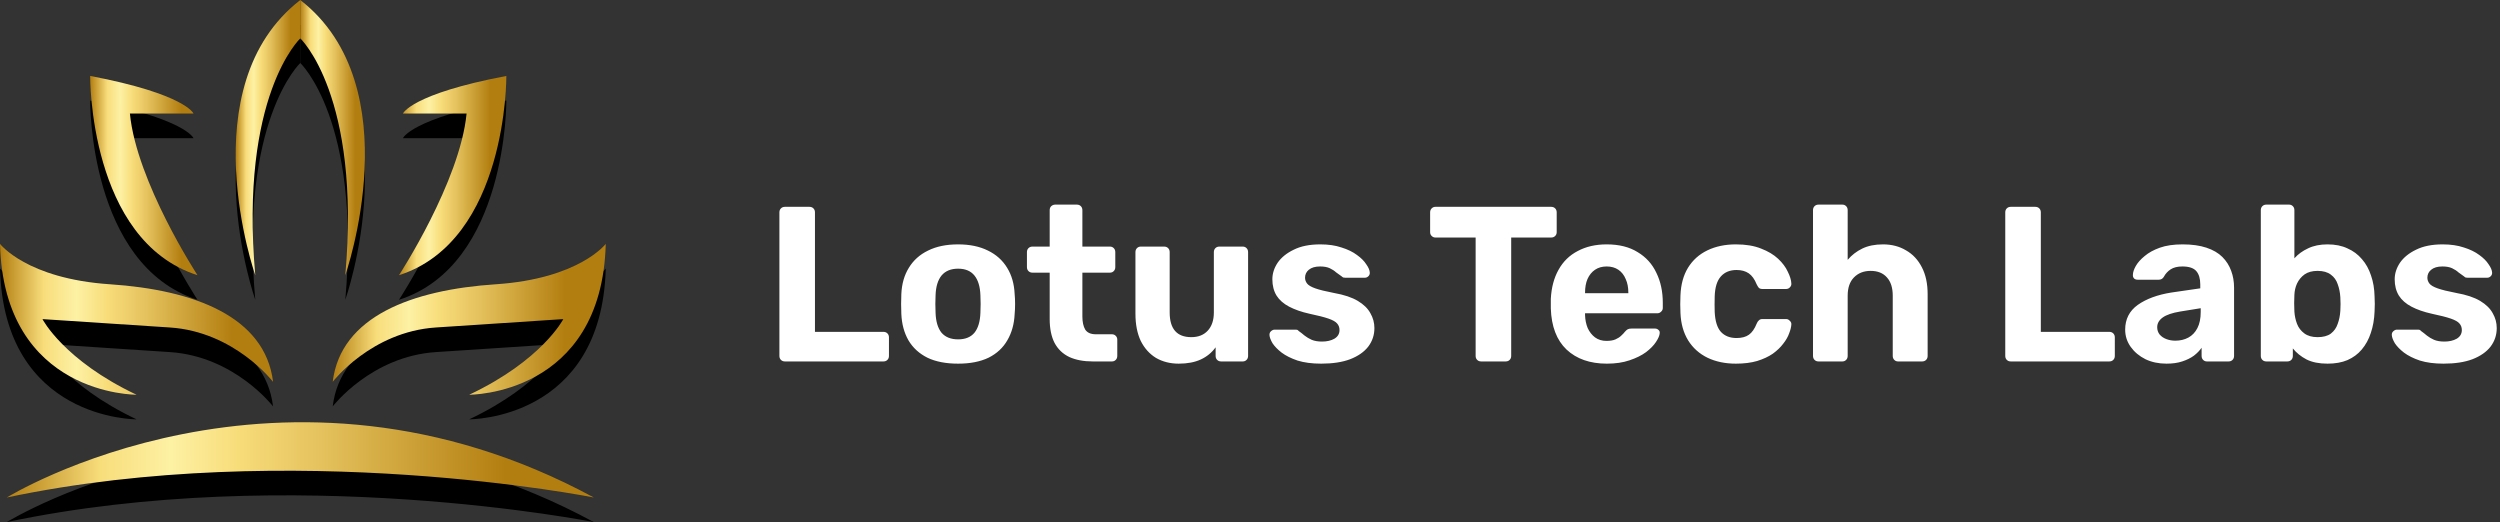 <svg width="249" height="52" viewBox="0 0 249 52" fill="none" xmlns="http://www.w3.org/2000/svg">
<rect x="0" y="0" width="249" height="52" fill="#333333" stroke="none"/>
<path d="M78.178 36C78.017 36 77.885 35.949 77.782 35.846C77.679 35.743 77.628 35.611 77.628 35.45V21.15C77.628 20.989 77.679 20.857 77.782 20.754C77.885 20.651 78.017 20.6 78.178 20.6H80.62C80.781 20.6 80.913 20.651 81.016 20.754C81.119 20.857 81.17 20.989 81.17 21.15V33.052H87.99C88.151 33.052 88.283 33.103 88.386 33.206C88.489 33.309 88.54 33.441 88.54 33.602V35.45C88.54 35.611 88.489 35.743 88.386 35.846C88.283 35.949 88.151 36 87.99 36H78.178ZM95.427 36.22C94.209 36.22 93.19 36.022 92.369 35.626C91.547 35.215 90.917 34.636 90.477 33.888C90.051 33.14 89.817 32.267 89.773 31.27C89.758 30.977 89.751 30.647 89.751 30.28C89.751 29.899 89.758 29.569 89.773 29.29C89.817 28.278 90.066 27.405 90.521 26.672C90.975 25.924 91.613 25.352 92.435 24.956C93.256 24.545 94.253 24.34 95.427 24.34C96.585 24.34 97.575 24.545 98.397 24.956C99.218 25.352 99.856 25.924 100.311 26.672C100.765 27.405 101.015 28.278 101.059 29.29C101.088 29.569 101.103 29.899 101.103 30.28C101.103 30.647 101.088 30.977 101.059 31.27C101.015 32.267 100.773 33.14 100.333 33.888C99.907 34.636 99.284 35.215 98.463 35.626C97.641 36.022 96.629 36.22 95.427 36.22ZM95.427 33.8C96.145 33.8 96.688 33.58 97.055 33.14C97.421 32.685 97.619 32.025 97.649 31.16C97.663 30.94 97.671 30.647 97.671 30.28C97.671 29.913 97.663 29.62 97.649 29.4C97.619 28.549 97.421 27.897 97.055 27.442C96.688 26.987 96.145 26.76 95.427 26.76C94.708 26.76 94.158 26.987 93.777 27.442C93.41 27.897 93.212 28.549 93.183 29.4C93.168 29.62 93.161 29.913 93.161 30.28C93.161 30.647 93.168 30.94 93.183 31.16C93.212 32.025 93.41 32.685 93.777 33.14C94.158 33.58 94.708 33.8 95.427 33.8ZM108.839 36C107.93 36 107.152 35.853 106.507 35.56C105.862 35.252 105.37 34.783 105.033 34.152C104.71 33.521 104.549 32.729 104.549 31.776V27.156H102.833C102.672 27.156 102.54 27.105 102.437 27.002C102.334 26.899 102.283 26.767 102.283 26.606V25.11C102.283 24.949 102.334 24.817 102.437 24.714C102.54 24.611 102.672 24.56 102.833 24.56H104.549V20.93C104.549 20.769 104.6 20.637 104.703 20.534C104.82 20.431 104.952 20.38 105.099 20.38H107.255C107.416 20.38 107.548 20.431 107.651 20.534C107.754 20.637 107.805 20.769 107.805 20.93V24.56H110.555C110.702 24.56 110.826 24.611 110.929 24.714C111.032 24.817 111.083 24.949 111.083 25.11V26.606C111.083 26.767 111.032 26.899 110.929 27.002C110.826 27.105 110.702 27.156 110.555 27.156H107.805V31.512C107.805 32.069 107.9 32.509 108.091 32.832C108.296 33.14 108.648 33.294 109.147 33.294H110.753C110.9 33.294 111.024 33.345 111.127 33.448C111.23 33.551 111.281 33.675 111.281 33.822V35.45C111.281 35.611 111.23 35.743 111.127 35.846C111.024 35.949 110.9 36 110.753 36H108.839ZM117.402 36.22C116.552 36.22 115.796 36.029 115.136 35.648C114.491 35.252 113.985 34.687 113.618 33.954C113.266 33.206 113.09 32.304 113.09 31.248V25.11C113.09 24.949 113.142 24.817 113.244 24.714C113.347 24.611 113.472 24.56 113.618 24.56H115.95C116.112 24.56 116.244 24.611 116.346 24.714C116.449 24.817 116.5 24.949 116.5 25.11V31.116C116.5 32.759 117.219 33.58 118.656 33.58C119.346 33.58 119.888 33.367 120.284 32.942C120.695 32.502 120.9 31.893 120.9 31.116V25.11C120.9 24.949 120.952 24.817 121.054 24.714C121.157 24.611 121.289 24.56 121.45 24.56H123.782C123.929 24.56 124.054 24.611 124.156 24.714C124.259 24.817 124.31 24.949 124.31 25.11V35.45C124.31 35.611 124.259 35.743 124.156 35.846C124.054 35.949 123.929 36 123.782 36H121.626C121.465 36 121.333 35.949 121.23 35.846C121.128 35.743 121.076 35.611 121.076 35.45V34.592C120.695 35.12 120.204 35.523 119.602 35.802C119.001 36.081 118.268 36.22 117.402 36.22ZM131.589 36.22C130.68 36.22 129.895 36.117 129.235 35.912C128.59 35.692 128.062 35.428 127.651 35.12C127.255 34.812 126.955 34.504 126.749 34.196C126.559 33.873 126.456 33.602 126.441 33.382C126.427 33.221 126.478 33.089 126.595 32.986C126.713 32.883 126.83 32.832 126.947 32.832H129.081C129.125 32.832 129.169 32.839 129.213 32.854C129.257 32.869 129.301 32.905 129.345 32.964C129.536 33.096 129.734 33.25 129.939 33.426C130.145 33.587 130.379 33.727 130.643 33.844C130.922 33.961 131.267 34.02 131.677 34.02C132.161 34.02 132.572 33.925 132.909 33.734C133.247 33.529 133.415 33.243 133.415 32.876C133.415 32.612 133.335 32.392 133.173 32.216C133.027 32.04 132.741 31.879 132.315 31.732C131.89 31.585 131.259 31.424 130.423 31.248C129.631 31.072 128.957 30.837 128.399 30.544C127.842 30.251 127.424 29.884 127.145 29.444C126.867 28.989 126.727 28.447 126.727 27.816C126.727 27.244 126.903 26.694 127.255 26.166C127.622 25.638 128.157 25.205 128.861 24.868C129.565 24.516 130.445 24.34 131.501 24.34C132.308 24.34 133.012 24.443 133.613 24.648C134.229 24.839 134.743 25.088 135.153 25.396C135.564 25.689 135.872 25.997 136.077 26.32C136.297 26.628 136.415 26.899 136.429 27.134C136.444 27.281 136.4 27.405 136.297 27.508C136.195 27.611 136.077 27.662 135.945 27.662H133.987C133.914 27.662 133.848 27.655 133.789 27.64C133.731 27.611 133.679 27.574 133.635 27.53C133.459 27.413 133.276 27.281 133.085 27.134C132.909 26.973 132.697 26.833 132.447 26.716C132.198 26.599 131.875 26.54 131.479 26.54C130.995 26.54 130.621 26.65 130.357 26.87C130.108 27.075 129.983 27.339 129.983 27.662C129.983 27.867 130.049 28.058 130.181 28.234C130.313 28.41 130.585 28.571 130.995 28.718C131.406 28.865 132.029 29.019 132.865 29.18C133.863 29.356 134.655 29.62 135.241 29.972C135.828 30.324 136.246 30.735 136.495 31.204C136.759 31.659 136.891 32.15 136.891 32.678C136.891 33.367 136.686 33.983 136.275 34.526C135.865 35.054 135.263 35.472 134.471 35.78C133.694 36.073 132.733 36.22 131.589 36.22ZM147.523 36C147.362 36 147.23 35.949 147.127 35.846C147.024 35.743 146.973 35.611 146.973 35.45V23.658H142.969C142.822 23.658 142.698 23.607 142.595 23.504C142.492 23.401 142.441 23.277 142.441 23.13V21.15C142.441 20.989 142.492 20.857 142.595 20.754C142.698 20.651 142.822 20.6 142.969 20.6H154.497C154.658 20.6 154.79 20.651 154.893 20.754C154.996 20.857 155.047 20.989 155.047 21.15V23.13C155.047 23.277 154.996 23.401 154.893 23.504C154.79 23.607 154.658 23.658 154.497 23.658H150.515V35.45C150.515 35.611 150.464 35.743 150.361 35.846C150.258 35.949 150.126 36 149.965 36H147.523ZM160.049 36.22C158.362 36.22 157.02 35.751 156.023 34.812C155.04 33.873 154.519 32.509 154.461 30.72C154.461 30.603 154.461 30.449 154.461 30.258C154.461 30.053 154.461 29.891 154.461 29.774C154.519 28.645 154.776 27.677 155.231 26.87C155.685 26.049 156.323 25.425 157.145 25C157.966 24.56 158.927 24.34 160.027 24.34C161.259 24.34 162.285 24.597 163.107 25.11C163.943 25.609 164.566 26.298 164.977 27.178C165.402 28.043 165.615 29.041 165.615 30.17V30.676C165.615 30.823 165.556 30.947 165.439 31.05C165.336 31.153 165.211 31.204 165.065 31.204H157.871C157.871 31.219 157.871 31.248 157.871 31.292C157.871 31.321 157.871 31.351 157.871 31.38C157.885 31.849 157.973 32.282 158.135 32.678C158.311 33.059 158.553 33.367 158.861 33.602C159.183 33.837 159.565 33.954 160.005 33.954C160.371 33.954 160.672 33.903 160.907 33.8C161.141 33.697 161.332 33.573 161.479 33.426C161.64 33.279 161.757 33.155 161.831 33.052C161.963 32.905 162.065 32.817 162.139 32.788C162.227 32.744 162.359 32.722 162.535 32.722H164.823C164.969 32.722 165.087 32.766 165.175 32.854C165.277 32.927 165.321 33.037 165.307 33.184C165.292 33.419 165.167 33.712 164.933 34.064C164.713 34.401 164.383 34.739 163.943 35.076C163.503 35.399 162.953 35.67 162.293 35.89C161.647 36.11 160.899 36.22 160.049 36.22ZM157.871 29.202H162.183V29.158C162.183 28.63 162.095 28.175 161.919 27.794C161.757 27.398 161.515 27.09 161.193 26.87C160.87 26.65 160.481 26.54 160.027 26.54C159.572 26.54 159.183 26.65 158.861 26.87C158.538 27.09 158.289 27.398 158.113 27.794C157.951 28.175 157.871 28.63 157.871 29.158V29.202ZM172.896 36.22C171.825 36.22 170.879 36.022 170.058 35.626C169.251 35.23 168.613 34.658 168.144 33.91C167.674 33.147 167.418 32.238 167.374 31.182C167.359 30.947 167.352 30.654 167.352 30.302C167.352 29.935 167.359 29.635 167.374 29.4C167.418 28.329 167.667 27.42 168.122 26.672C168.591 25.909 169.236 25.33 170.058 24.934C170.879 24.538 171.825 24.34 172.896 24.34C173.878 24.34 174.714 24.479 175.404 24.758C176.093 25.022 176.658 25.359 177.098 25.77C177.538 26.181 177.86 26.613 178.066 27.068C178.286 27.508 178.403 27.897 178.418 28.234C178.432 28.381 178.381 28.513 178.264 28.63C178.161 28.733 178.036 28.784 177.89 28.784H175.536C175.389 28.784 175.272 28.747 175.184 28.674C175.11 28.586 175.037 28.469 174.964 28.322C174.758 27.809 174.494 27.442 174.172 27.222C173.849 27.002 173.446 26.892 172.962 26.892C172.302 26.892 171.781 27.105 171.4 27.53C171.018 27.955 170.813 28.615 170.784 29.51C170.769 30.082 170.769 30.603 170.784 31.072C170.828 31.981 171.033 32.641 171.4 33.052C171.781 33.463 172.302 33.668 172.962 33.668C173.475 33.668 173.886 33.558 174.194 33.338C174.502 33.118 174.758 32.751 174.964 32.238C175.022 32.091 175.096 31.981 175.184 31.908C175.272 31.82 175.389 31.776 175.536 31.776H177.89C178.036 31.776 178.161 31.835 178.264 31.952C178.381 32.055 178.432 32.179 178.418 32.326C178.403 32.575 178.33 32.869 178.198 33.206C178.08 33.543 177.882 33.888 177.604 34.24C177.34 34.592 176.995 34.922 176.57 35.23C176.144 35.523 175.624 35.765 175.008 35.956C174.406 36.132 173.702 36.22 172.896 36.22ZM181.125 36C180.964 36 180.832 35.949 180.729 35.846C180.627 35.743 180.575 35.611 180.575 35.45V20.93C180.575 20.769 180.627 20.637 180.729 20.534C180.832 20.431 180.964 20.38 181.125 20.38H183.501C183.648 20.38 183.773 20.431 183.875 20.534C183.978 20.637 184.029 20.769 184.029 20.93V25.88C184.425 25.411 184.909 25.037 185.481 24.758C186.053 24.479 186.743 24.34 187.549 24.34C188.415 24.34 189.177 24.538 189.837 24.934C190.512 25.315 191.04 25.88 191.421 26.628C191.803 27.361 191.993 28.256 191.993 29.312V35.45C191.993 35.611 191.942 35.743 191.839 35.846C191.737 35.949 191.605 36 191.443 36H189.045C188.899 36 188.774 35.949 188.671 35.846C188.569 35.743 188.517 35.611 188.517 35.45V29.444C188.517 28.667 188.327 28.065 187.945 27.64C187.564 27.2 187.021 26.98 186.317 26.98C185.628 26.98 185.071 27.2 184.645 27.64C184.235 28.065 184.029 28.667 184.029 29.444V35.45C184.029 35.611 183.978 35.743 183.875 35.846C183.773 35.949 183.648 36 183.501 36H181.125ZM200.274 36C200.112 36 199.98 35.949 199.878 35.846C199.775 35.743 199.724 35.611 199.724 35.45V21.15C199.724 20.989 199.775 20.857 199.878 20.754C199.98 20.651 200.112 20.6 200.274 20.6H202.716C202.877 20.6 203.009 20.651 203.112 20.754C203.214 20.857 203.266 20.989 203.266 21.15V33.052H210.086C210.247 33.052 210.379 33.103 210.482 33.206C210.584 33.309 210.636 33.441 210.636 33.602V35.45C210.636 35.611 210.584 35.743 210.482 35.846C210.379 35.949 210.247 36 210.086 36H200.274ZM215.781 36.22C215.004 36.22 214.307 36.073 213.691 35.78C213.075 35.472 212.584 35.061 212.217 34.548C211.851 34.035 211.667 33.463 211.667 32.832C211.667 31.791 212.085 30.969 212.921 30.368C213.772 29.767 214.887 29.356 216.265 29.136L219.147 28.718V28.322C219.147 27.75 219.015 27.31 218.751 27.002C218.487 26.694 218.025 26.54 217.365 26.54C216.881 26.54 216.493 26.635 216.199 26.826C215.906 27.017 215.679 27.266 215.517 27.574C215.4 27.765 215.231 27.86 215.011 27.86H212.921C212.76 27.86 212.635 27.816 212.547 27.728C212.459 27.625 212.423 27.508 212.437 27.376C212.437 27.127 212.533 26.833 212.723 26.496C212.914 26.159 213.207 25.829 213.603 25.506C213.999 25.169 214.505 24.89 215.121 24.67C215.737 24.45 216.493 24.34 217.387 24.34C218.311 24.34 219.103 24.45 219.763 24.67C220.423 24.89 220.951 25.198 221.347 25.594C221.743 25.99 222.037 26.452 222.227 26.98C222.418 27.493 222.513 28.051 222.513 28.652V35.45C222.513 35.611 222.462 35.743 222.359 35.846C222.257 35.949 222.125 36 221.963 36H219.807C219.661 36 219.536 35.949 219.433 35.846C219.331 35.743 219.279 35.611 219.279 35.45V34.636C219.089 34.915 218.832 35.179 218.509 35.428C218.187 35.663 217.798 35.853 217.343 36C216.903 36.147 216.383 36.22 215.781 36.22ZM216.661 33.932C217.145 33.932 217.578 33.829 217.959 33.624C218.341 33.419 218.641 33.103 218.861 32.678C219.081 32.253 219.191 31.717 219.191 31.072V30.698L217.145 31.028C216.353 31.16 215.774 31.358 215.407 31.622C215.041 31.886 214.857 32.209 214.857 32.59C214.857 32.869 214.938 33.111 215.099 33.316C215.275 33.521 215.503 33.675 215.781 33.778C216.06 33.881 216.353 33.932 216.661 33.932ZM231.821 36.22C230.985 36.22 230.288 36.081 229.731 35.802C229.174 35.509 228.719 35.142 228.367 34.702V35.45C228.367 35.611 228.316 35.743 228.213 35.846C228.11 35.949 227.978 36 227.817 36H225.727C225.566 36 225.434 35.949 225.331 35.846C225.228 35.743 225.177 35.611 225.177 35.45V20.93C225.177 20.769 225.228 20.637 225.331 20.534C225.434 20.431 225.566 20.38 225.727 20.38H227.993C228.14 20.38 228.264 20.431 228.367 20.534C228.47 20.637 228.521 20.769 228.521 20.93V25.726C228.888 25.315 229.342 24.985 229.885 24.736C230.428 24.472 231.073 24.34 231.821 24.34C232.584 24.34 233.244 24.472 233.801 24.736C234.373 24.985 234.857 25.345 235.253 25.814C235.649 26.269 235.95 26.811 236.155 27.442C236.375 28.073 236.492 28.769 236.507 29.532C236.522 29.796 236.529 30.045 236.529 30.28C236.529 30.5 236.522 30.749 236.507 31.028C236.478 31.805 236.353 32.517 236.133 33.162C235.928 33.793 235.627 34.343 235.231 34.812C234.85 35.267 234.373 35.619 233.801 35.868C233.244 36.103 232.584 36.22 231.821 36.22ZM230.831 33.58C231.388 33.58 231.828 33.463 232.151 33.228C232.474 32.979 232.701 32.656 232.833 32.26C232.98 31.864 233.068 31.431 233.097 30.962C233.126 30.507 233.126 30.053 233.097 29.598C233.068 29.129 232.98 28.696 232.833 28.3C232.701 27.904 232.474 27.589 232.151 27.354C231.828 27.105 231.388 26.98 230.831 26.98C230.303 26.98 229.87 27.097 229.533 27.332C229.21 27.567 228.961 27.867 228.785 28.234C228.624 28.586 228.536 28.967 228.521 29.378C228.506 29.642 228.499 29.913 228.499 30.192C228.499 30.471 228.506 30.749 228.521 31.028C228.55 31.468 228.638 31.879 228.785 32.26C228.932 32.641 229.174 32.957 229.511 33.206C229.848 33.455 230.288 33.58 230.831 33.58ZM243.373 36.22C242.463 36.22 241.679 36.117 241.019 35.912C240.373 35.692 239.845 35.428 239.435 35.12C239.039 34.812 238.738 34.504 238.533 34.196C238.342 33.873 238.239 33.602 238.225 33.382C238.21 33.221 238.261 33.089 238.379 32.986C238.496 32.883 238.613 32.832 238.731 32.832H240.865C240.909 32.832 240.953 32.839 240.997 32.854C241.041 32.869 241.085 32.905 241.129 32.964C241.319 33.096 241.517 33.25 241.723 33.426C241.928 33.587 242.163 33.727 242.427 33.844C242.705 33.961 243.05 34.02 243.461 34.02C243.945 34.02 244.355 33.925 244.693 33.734C245.03 33.529 245.199 33.243 245.199 32.876C245.199 32.612 245.118 32.392 244.957 32.216C244.81 32.04 244.524 31.879 244.099 31.732C243.673 31.585 243.043 31.424 242.207 31.248C241.415 31.072 240.74 30.837 240.183 30.544C239.625 30.251 239.207 29.884 238.929 29.444C238.65 28.989 238.511 28.447 238.511 27.816C238.511 27.244 238.687 26.694 239.039 26.166C239.405 25.638 239.941 25.205 240.645 24.868C241.349 24.516 242.229 24.34 243.285 24.34C244.091 24.34 244.795 24.443 245.397 24.648C246.013 24.839 246.526 25.088 246.937 25.396C247.347 25.689 247.655 25.997 247.861 26.32C248.081 26.628 248.198 26.899 248.213 27.134C248.227 27.281 248.183 27.405 248.081 27.508C247.978 27.611 247.861 27.662 247.729 27.662H245.771C245.697 27.662 245.631 27.655 245.573 27.64C245.514 27.611 245.463 27.574 245.419 27.53C245.243 27.413 245.059 27.281 244.869 27.134C244.693 26.973 244.48 26.833 244.231 26.716C243.981 26.599 243.659 26.54 243.263 26.54C242.779 26.54 242.405 26.65 242.141 26.87C241.891 27.075 241.767 27.339 241.767 27.662C241.767 27.867 241.833 28.058 241.965 28.234C242.097 28.41 242.368 28.571 242.779 28.718C243.189 28.865 243.813 29.019 244.649 29.18C245.646 29.356 246.438 29.62 247.025 29.972C247.611 30.324 248.029 30.735 248.279 31.204C248.543 31.659 248.675 32.15 248.675 32.678C248.675 33.367 248.469 33.983 248.059 34.526C247.648 35.054 247.047 35.472 246.255 35.78C245.477 36.073 244.517 36.22 243.373 36.22Z" fill="white"/>
<path d="M29.902 6.267C29.902 6.267 35.975 11.959 34.392 29.862C34.392 29.862 40.996 11.056 29.906 2.45L29.902 6.267Z" fill="black"/>
<path d="M29.914 6.267C29.914 6.267 23.84 11.959 25.425 29.862C25.425 29.862 18.821 11.056 29.91 2.45L29.914 6.267Z" fill="black"/>
<path d="M50.432 10.014C50.432 10.014 50.565 26.392 39.737 29.862C39.737 29.862 45.811 20.564 46.472 13.762H40.133C40.133 13.762 40.926 11.82 50.432 10.014Z" fill="black"/>
<path d="M8.978 10.014C8.978 10.014 8.846 26.392 19.672 29.862C19.672 29.862 13.597 20.564 12.939 13.762H19.275C19.275 13.762 18.483 11.82 8.978 10.014Z" fill="black"/>
<path d="M0 26.739C0 26.739 2.64 30.211 10.957 30.764C19.275 31.318 26.404 33.956 27.197 40.48C27.197 40.48 23.368 35.483 16.901 35.067L4.229 34.234C4.229 34.234 6.336 38.33 13.597 41.765C13.597 41.765 0.388 41.867 0 26.739Z" fill="black"/>
<path d="M60.333 26.739C60.333 26.739 57.694 30.211 49.376 30.764C41.058 31.318 33.929 33.956 33.137 40.48C33.137 40.48 36.965 35.483 43.432 35.067L56.106 34.234C56.106 34.234 54.001 38.33 46.736 41.765C46.736 41.765 59.937 41.867 60.333 26.739Z" fill="black"/>
<path d="M0.676 52C0.676 52 28.005 35.136 59.145 52C59.135 52 29.075 46.005 0.676 52Z" fill="black"/>
<path d="M29.902 3.817C29.902 3.817 35.975 9.508 34.392 27.411C34.392 27.411 40.996 8.605 29.906 0L29.902 3.817Z" fill="url(#paint0_linear_210_18)"/>
<path d="M29.914 3.817C29.914 3.817 23.84 9.508 25.425 27.411C25.425 27.411 18.821 8.605 29.91 0L29.914 3.817Z" fill="url(#paint1_linear_210_18)"/>
<path d="M50.432 7.564C50.432 7.564 50.565 23.942 39.737 27.411C39.737 27.411 45.811 18.113 46.472 11.311H40.133C40.133 11.311 40.926 9.369 50.432 7.564Z" fill="url(#paint2_linear_210_18)"/>
<path d="M8.978 7.564C8.978 7.564 8.846 23.942 19.672 27.411C19.672 27.411 13.597 18.113 12.939 11.311H19.275C19.275 11.311 18.483 9.369 8.978 7.564Z" fill="url(#paint3_linear_210_18)"/>
<path d="M0 24.289C0 24.289 2.64 27.76 10.957 28.314C19.275 28.867 26.404 31.506 27.197 38.03C27.197 38.03 23.368 33.033 16.901 32.616L4.229 31.783C4.229 31.783 6.336 35.88 13.597 39.315C13.597 39.315 0.388 39.417 0 24.289Z" fill="url(#paint4_linear_210_18)"/>
<path d="M60.333 24.289C60.333 24.289 57.694 27.76 49.376 28.314C41.058 28.867 33.929 31.506 33.137 38.03C33.137 38.03 36.965 33.033 43.432 32.616L56.106 31.783C56.106 31.783 54.001 35.88 46.736 39.315C46.736 39.315 59.937 39.417 60.333 24.289Z" fill="url(#paint5_linear_210_18)"/>
<path d="M0.676 49.55C0.676 49.55 28.005 32.686 59.145 49.55C59.135 49.55 29.075 43.554 0.676 49.55Z" fill="url(#paint6_linear_210_18)"/>
<defs>
<linearGradient id="paint0_linear_210_18" x1="29.902" y1="13.707" x2="36.344" y2="13.707" gradientUnits="userSpaceOnUse">
<stop stop-color="#B37E10"/>
<stop offset="0.16" stop-color="#F8DD7B"/>
<stop offset="0.28" stop-color="#FDF1A4"/>
<stop offset="0.39" stop-color="#F8DD7B"/>
<stop offset="0.54" stop-color="#E4C15C"/>
<stop offset="0.85" stop-color="#B37E10"/>
<stop offset="1" stop-color="#B37E10"/>
</linearGradient>
<linearGradient id="paint1_linear_210_18" x1="23.469" y1="13.707" x2="29.91" y2="13.707" gradientUnits="userSpaceOnUse">
<stop stop-color="#B37E10"/>
<stop offset="0.16" stop-color="#F8DD7B"/>
<stop offset="0.28" stop-color="#FDF1A4"/>
<stop offset="0.39" stop-color="#F8DD7B"/>
<stop offset="0.54" stop-color="#E4C15C"/>
<stop offset="0.85" stop-color="#B37E10"/>
<stop offset="1" stop-color="#B37E10"/>
</linearGradient>
<linearGradient id="paint2_linear_210_18" x1="39.737" y1="17.489" x2="50.432" y2="17.489" gradientUnits="userSpaceOnUse">
<stop stop-color="#B37E10"/>
<stop offset="0.16" stop-color="#F8DD7B"/>
<stop offset="0.28" stop-color="#FDF1A4"/>
<stop offset="0.39" stop-color="#F8DD7B"/>
<stop offset="0.54" stop-color="#E4C15C"/>
<stop offset="0.85" stop-color="#B37E10"/>
<stop offset="1" stop-color="#B37E10"/>
</linearGradient>
<linearGradient id="paint3_linear_210_18" x1="8.978" y1="17.489" x2="19.672" y2="17.489" gradientUnits="userSpaceOnUse">
<stop stop-color="#B37E10"/>
<stop offset="0.16" stop-color="#F8DD7B"/>
<stop offset="0.28" stop-color="#FDF1A4"/>
<stop offset="0.39" stop-color="#F8DD7B"/>
<stop offset="0.54" stop-color="#E4C15C"/>
<stop offset="0.85" stop-color="#B37E10"/>
<stop offset="1" stop-color="#B37E10"/>
</linearGradient>
<linearGradient id="paint4_linear_210_18" x1="0" y1="31.802" x2="27.197" y2="31.802" gradientUnits="userSpaceOnUse">
<stop stop-color="#B37E10"/>
<stop offset="0.16" stop-color="#F8DD7B"/>
<stop offset="0.28" stop-color="#FDF1A4"/>
<stop offset="0.39" stop-color="#F8DD7B"/>
<stop offset="0.54" stop-color="#E4C15C"/>
<stop offset="0.85" stop-color="#B37E10"/>
<stop offset="1" stop-color="#B37E10"/>
</linearGradient>
<linearGradient id="paint5_linear_210_18" x1="33.137" y1="31.802" x2="60.333" y2="31.802" gradientUnits="userSpaceOnUse">
<stop stop-color="#B37E10"/>
<stop offset="0.16" stop-color="#F8DD7B"/>
<stop offset="0.28" stop-color="#FDF1A4"/>
<stop offset="0.39" stop-color="#F8DD7B"/>
<stop offset="0.54" stop-color="#E4C15C"/>
<stop offset="0.85" stop-color="#B37E10"/>
<stop offset="1" stop-color="#B37E10"/>
</linearGradient>
<linearGradient id="paint6_linear_210_18" x1="0.676" y1="45.802" x2="59.135" y2="45.802" gradientUnits="userSpaceOnUse">
<stop stop-color="#B37E10"/>
<stop offset="0.16" stop-color="#F8DD7B"/>
<stop offset="0.28" stop-color="#FDF1A4"/>
<stop offset="0.39" stop-color="#F8DD7B"/>
<stop offset="0.54" stop-color="#E4C15C"/>
<stop offset="0.85" stop-color="#B37E10"/>
<stop offset="1" stop-color="#B37E10"/>
</linearGradient>
</defs>
</svg>
